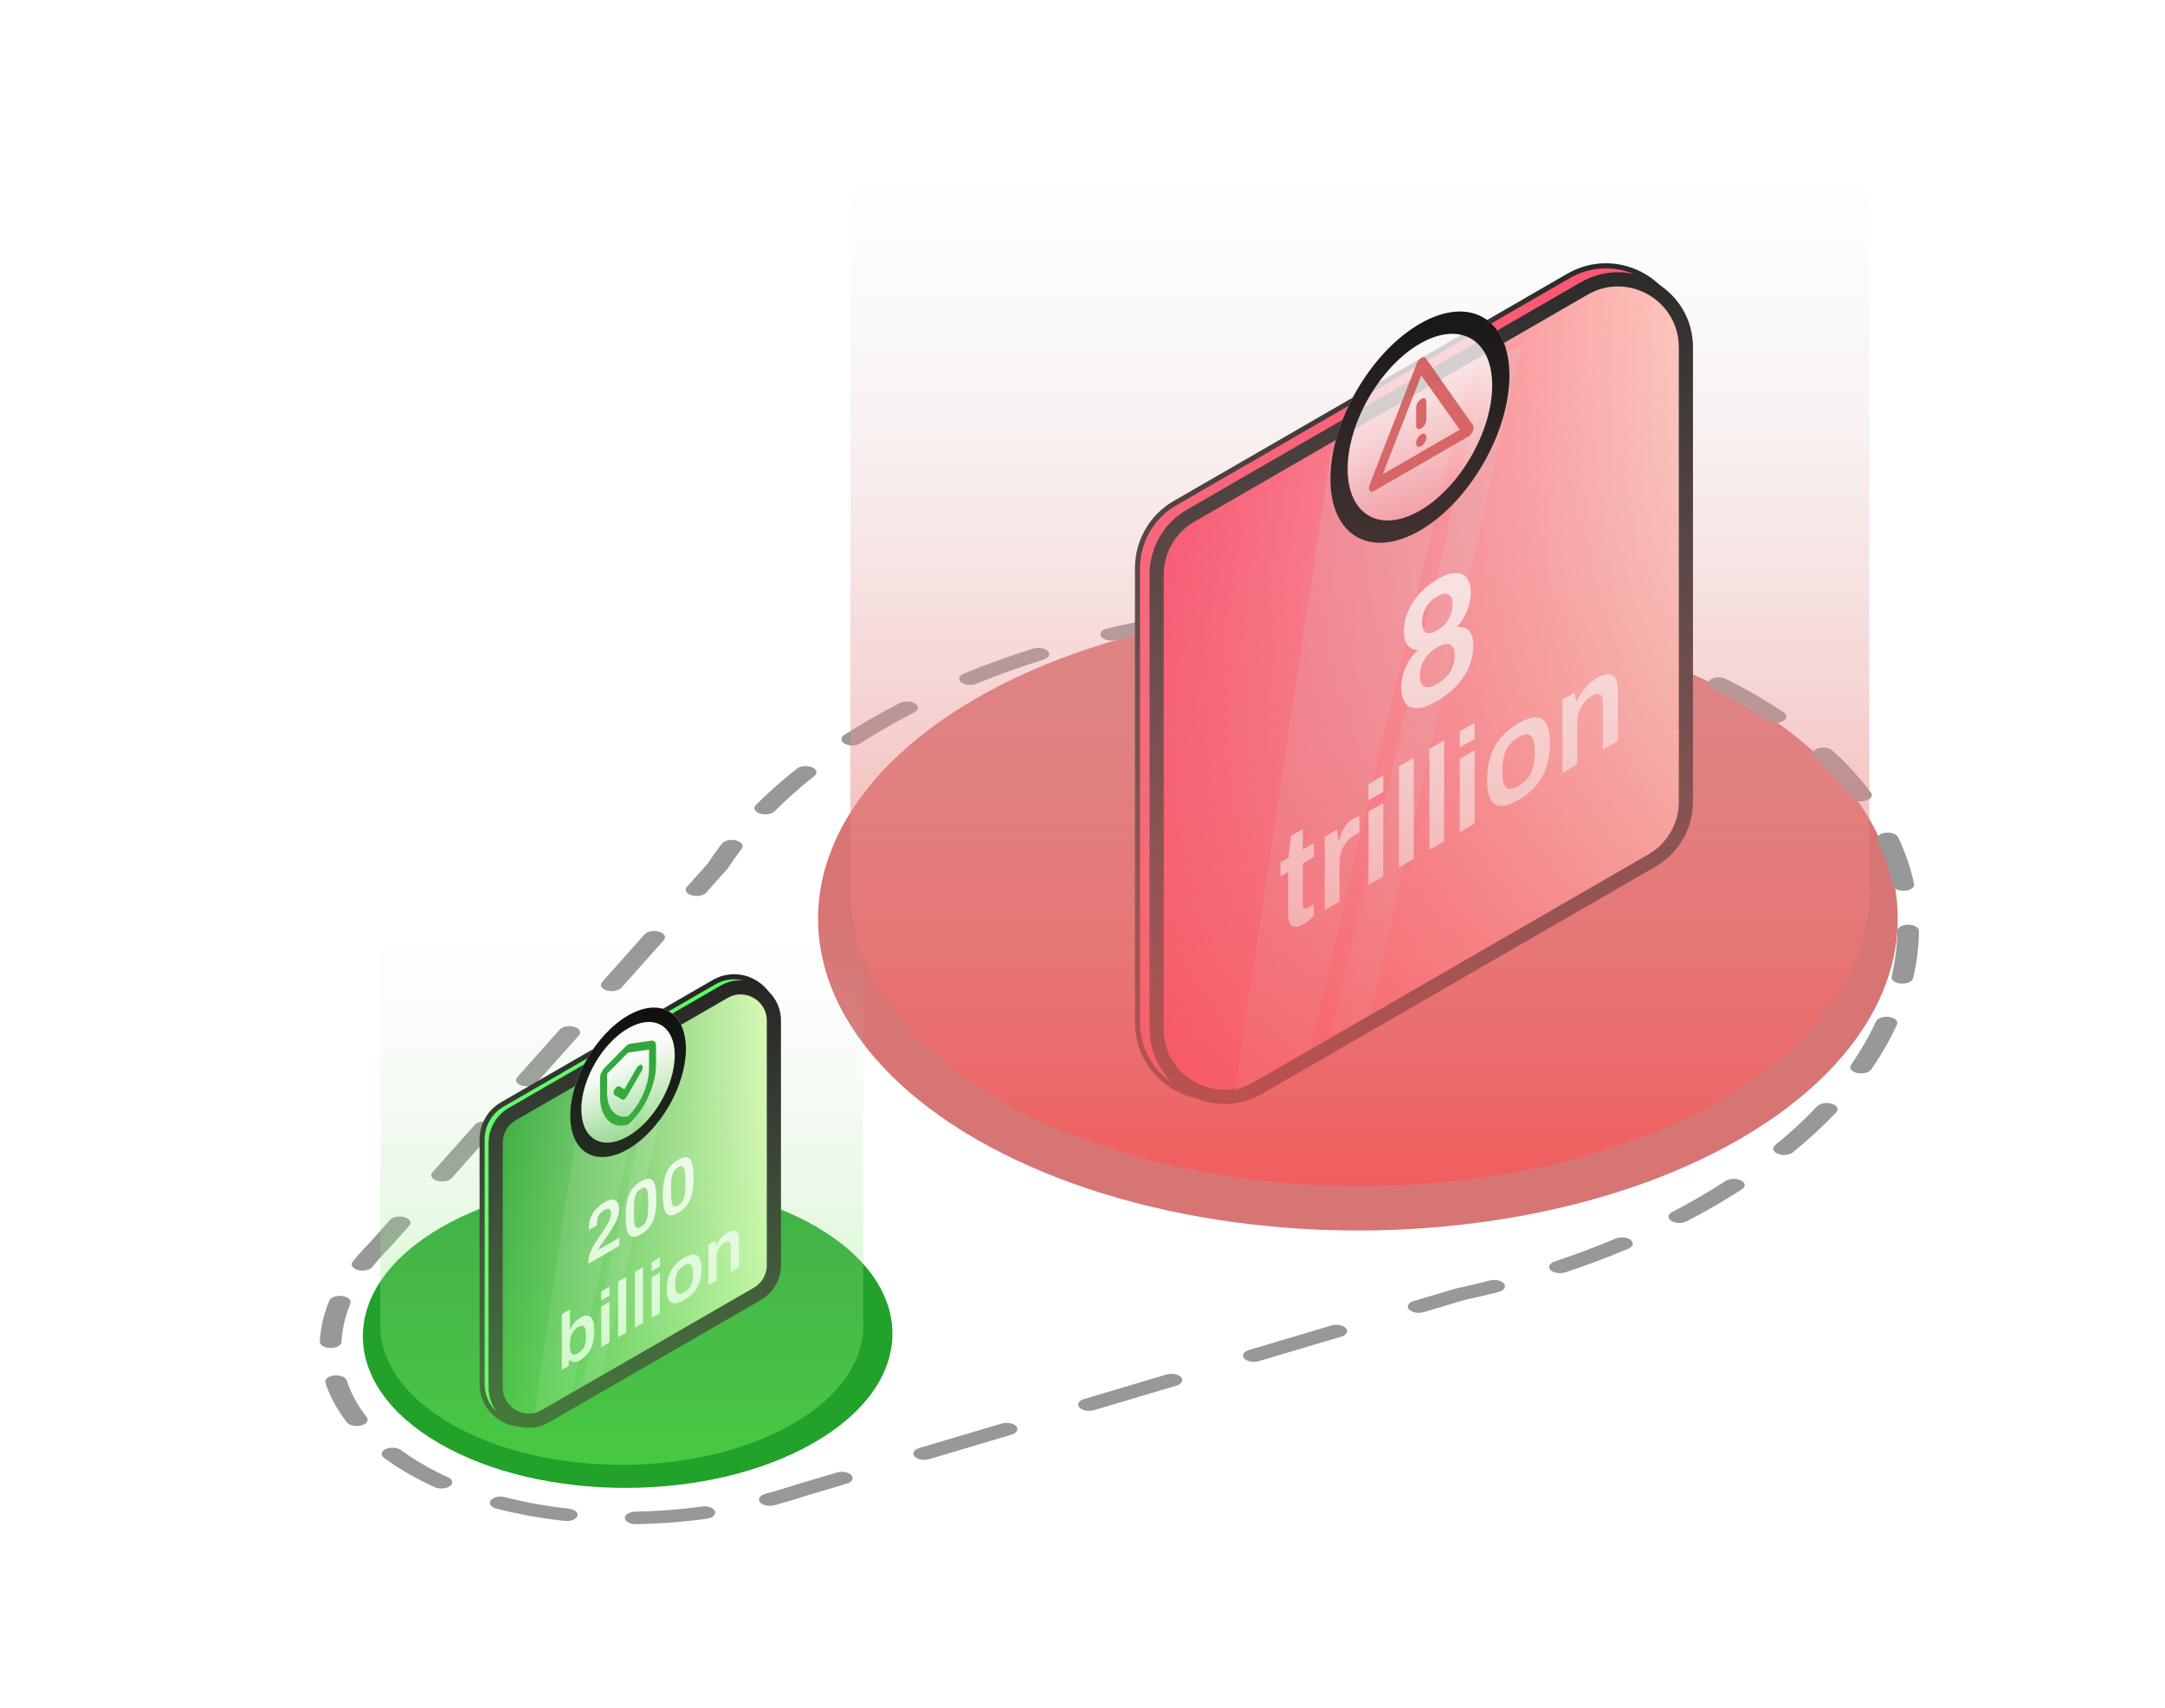 <svg width="611" height="482" viewBox="0 0 611 482" fill="none" xmlns="http://www.w3.org/2000/svg">
<ellipse cx="60.753" cy="61.281" rx="60.753" ry="61.281" transform="matrix(0.866 0.5 -0.866 0.5 177.59 315.688)" fill="#22A12B"/>
<circle cx="124.395" cy="124.395" r="124.395" transform="matrix(0.866 0.5 -0.866 0.5 383.223 134.861)" fill="#C63B3A" fill-opacity="0.7"/>
<path d="M202.576 244.345L205.298 245.154C205.352 245.094 205.399 245.032 205.44 244.969L202.576 244.345ZM106.81 351.745L109.458 352.633C109.484 352.607 109.508 352.581 109.532 352.554L106.81 351.745ZM225.937 420.538L224.536 418.966C224.49 418.98 224.445 418.994 224.401 419.009L225.937 420.538ZM412.003 365.232L410.922 363.579C410.813 363.603 410.706 363.63 410.602 363.661L412.003 365.232ZM487.013 191.549C485.732 190.912 483.798 190.996 482.695 191.736C481.592 192.476 481.737 193.592 483.018 194.228L487.013 191.549ZM465.098 186.6C466.531 187.118 468.421 186.868 469.319 186.041C470.218 185.214 469.785 184.123 468.352 183.605L465.098 186.6ZM447.839 177.36C446.289 176.97 444.484 177.38 443.809 178.275C443.133 179.17 443.842 180.211 445.393 180.601L447.839 177.36ZM424.364 176.334C425.996 176.591 427.679 176.035 428.124 175.093C428.568 174.151 427.606 173.18 425.974 172.923L424.364 176.334ZM403.256 170.322C401.578 170.199 400.045 170.884 399.832 171.853C399.618 172.821 400.805 173.706 402.483 173.829L403.256 170.322ZM380.193 173.066C381.884 173.059 383.245 172.262 383.233 171.286C383.221 170.31 381.84 169.524 380.149 169.531L380.193 173.066ZM357.077 170.49C355.401 170.622 354.228 171.513 354.457 172.48C354.686 173.447 356.23 174.124 357.905 173.992L357.077 170.49ZM335.987 176.534C337.621 176.283 338.594 175.315 338.159 174.371C337.724 173.428 336.047 172.866 334.413 173.118L335.987 176.534ZM312.479 177.326C310.909 177.689 310.147 178.718 310.776 179.624C311.405 180.531 313.187 180.971 314.757 180.608L312.479 177.326ZM294.517 186.117C296.001 185.649 296.548 184.575 295.738 183.718C294.928 182.862 293.067 182.546 291.583 183.014L294.517 186.117ZM271.99 190.072C270.609 190.635 270.282 191.739 271.259 192.536C272.235 193.333 274.146 193.522 275.527 192.958L271.99 190.072ZM258.012 201.015C259.273 200.364 259.381 199.247 258.254 198.519C257.127 197.791 255.192 197.729 253.931 198.379L258.012 201.015ZM238.238 207.398C237.105 208.122 237.205 209.24 238.46 209.894C239.716 210.548 241.652 210.491 242.785 209.766L238.238 207.398ZM229.829 218.973C230.825 218.184 230.525 217.079 229.159 216.504C227.792 215.929 225.877 216.102 224.881 216.891L229.829 218.973ZM213.321 227.144C212.475 227.989 212.977 229.071 214.441 229.559C215.906 230.047 217.778 229.757 218.624 228.912L213.321 227.144ZM209.327 239.482C210.01 238.589 209.31 237.546 207.762 237.151C206.215 236.757 204.408 237.162 203.725 238.055L209.327 239.482ZM193.868 250.249C193.094 251.117 193.685 252.183 195.189 252.629C196.692 253.076 198.539 252.735 199.313 251.867L193.868 250.249ZM187.342 265.292C188.116 264.424 187.524 263.358 186.021 262.911C184.517 262.464 182.671 262.806 181.897 263.674L187.342 265.292ZM169.926 277.099C169.152 277.967 169.744 279.033 171.247 279.479C172.751 279.926 174.597 279.585 175.371 278.717L169.926 277.099ZM163.4 292.142C164.174 291.274 163.583 290.208 162.079 289.761C160.576 289.314 158.73 289.656 157.956 290.524L163.4 292.142ZM145.985 303.949C145.211 304.817 145.802 305.883 147.306 306.33C148.809 306.776 150.656 306.435 151.43 305.567L145.985 303.949ZM139.459 318.992C140.233 318.124 139.641 317.058 138.138 316.611C136.634 316.164 134.788 316.506 134.014 317.374L139.459 318.992ZM122.043 330.799C121.269 331.667 121.861 332.733 123.364 333.18C124.868 333.626 126.714 333.285 127.488 332.417L122.043 330.799ZM115.517 345.842C116.291 344.974 115.7 343.908 114.196 343.461C112.693 343.014 110.847 343.356 110.073 344.224L115.517 345.842ZM99.522 356.025C98.817 356.912 99.49 357.962 101.027 358.369C102.564 358.776 104.382 358.387 105.087 357.5L99.522 356.025ZM98.891 367.838C99.284 366.888 98.269 365.935 96.625 365.708C94.98 365.481 93.328 366.067 92.935 367.016L98.891 367.838ZM90.26 378.558C90.21 379.534 91.54 380.348 93.23 380.377C94.921 380.406 96.331 379.638 96.381 378.662L90.26 378.558ZM97.855 389.526C97.538 388.567 95.935 387.937 94.273 388.12C92.612 388.303 91.522 389.229 91.839 390.188L97.855 389.526ZM97.892 401.341C98.584 402.232 100.395 402.63 101.939 402.231C103.482 401.832 104.173 400.786 103.481 399.895L97.892 401.341ZM113.175 409.186C112.133 408.417 110.209 408.281 108.877 408.883C107.545 409.485 107.311 410.596 108.353 411.365L113.175 409.186ZM122.69 419.641C124.022 420.243 125.947 420.108 126.989 419.339C128.031 418.57 127.796 417.459 126.465 416.857L122.69 419.641ZM142.553 422.452C141.01 422.053 139.198 422.452 138.507 423.343C137.815 424.234 138.506 425.279 140.049 425.679L142.553 422.452ZM159.363 429.173C161.024 429.356 162.627 428.727 162.944 427.768C163.261 426.809 162.171 425.883 160.51 425.7L159.363 429.173ZM179.323 426.551C177.632 426.58 176.302 427.395 176.352 428.37C176.402 429.346 177.813 430.114 179.503 430.085L179.323 426.551ZM199.49 428.543C201.135 428.316 202.15 427.363 201.757 426.413C201.364 425.464 199.713 424.878 198.068 425.105L199.49 428.543ZM215.971 421.53C214.434 421.937 213.76 422.987 214.465 423.874C215.17 424.761 216.988 425.15 218.525 424.743L215.971 421.53ZM238.968 418.653C240.471 418.206 241.063 417.14 240.289 416.272C239.515 415.404 237.668 415.063 236.165 415.51L238.968 418.653ZM259.423 408.596C257.92 409.043 257.328 410.109 258.102 410.977C258.876 411.845 260.723 412.187 262.226 411.74L259.423 408.596ZM285.484 404.826C286.988 404.38 287.579 403.314 286.805 402.446C286.031 401.578 284.185 401.236 282.681 401.683L285.484 404.826ZM305.94 394.77C304.436 395.217 303.845 396.283 304.619 397.151C305.393 398.019 307.239 398.36 308.743 397.913L305.94 394.77ZM332.001 391C333.504 390.553 334.096 389.487 333.322 388.619C332.548 387.751 330.701 387.41 329.198 387.857L332.001 391ZM352.456 380.944C350.953 381.391 350.361 382.457 351.135 383.325C351.909 384.193 353.756 384.534 355.259 384.087L352.456 380.944ZM378.517 377.174C380.021 376.727 380.612 375.661 379.838 374.793C379.064 373.925 377.218 373.584 375.714 374.031L378.517 377.174ZM398.973 367.117C397.469 367.564 396.878 368.63 397.652 369.498C398.426 370.366 400.272 370.708 401.776 370.261L398.973 367.117ZM422.898 364.568C424.445 364.174 425.145 363.131 424.462 362.237C423.779 361.344 421.972 360.94 420.425 361.334L422.898 364.568ZM438.731 355.967C437.266 356.455 436.765 357.536 437.611 358.382C438.457 359.227 440.329 359.516 441.794 359.028L438.731 355.967ZM459.551 352.354C460.917 351.779 461.217 350.673 460.221 349.885C459.225 349.096 457.309 348.923 455.943 349.498L459.551 352.354ZM471.889 342.019C470.633 342.673 470.534 343.79 471.667 344.515C472.8 345.24 474.736 345.297 475.991 344.643L471.889 342.019ZM491.61 335.584C492.737 334.856 492.629 333.738 491.368 333.088C490.107 332.437 488.172 332.5 487.045 333.227L491.61 335.584ZM501 323.116C500.023 323.913 500.351 325.016 501.732 325.58C503.112 326.143 505.023 325.954 505.999 325.157L501 323.116ZM518.224 313.845C519.034 312.989 518.487 311.915 517.003 311.447C515.518 310.979 513.658 311.295 512.848 312.152L518.224 313.845ZM522.39 300.467C521.761 301.373 522.524 302.402 524.093 302.765C525.663 303.128 527.445 302.688 528.074 301.782L522.39 300.467ZM535.362 289.119C535.797 288.175 534.825 287.207 533.191 286.956C531.556 286.705 529.879 287.267 529.444 288.21L535.362 289.119ZM533.845 275.557C533.617 276.524 534.79 277.415 536.465 277.547C538.141 277.679 539.684 277.002 539.913 276.035L533.845 275.557ZM541.571 262.715C541.583 261.739 540.222 260.942 538.531 260.935C536.84 260.928 535.46 261.714 535.448 262.69L541.571 262.715ZM534.124 249.822C534.338 250.79 535.871 251.475 537.548 251.352C539.226 251.228 540.413 250.343 540.199 249.375L534.124 249.822ZM535.692 236.26C535.248 235.318 533.565 234.762 531.933 235.019C530.301 235.276 529.339 236.247 529.784 237.189L535.692 236.26ZM522.391 225.05C523.067 225.945 524.871 226.354 526.421 225.964C527.972 225.574 528.681 224.532 528.005 223.637L522.391 225.05ZM517.187 211.795C516.289 210.968 514.399 210.718 512.966 211.237C511.534 211.756 511.101 212.847 511.999 213.674L517.187 211.795ZM498.784 203.329C499.887 204.069 501.82 204.153 503.102 203.516C504.383 202.879 504.528 201.763 503.425 201.023L498.784 203.329ZM495.525 196.109C492.767 194.517 489.928 192.997 487.013 191.549L483.018 194.228C485.818 195.619 488.545 197.079 491.195 198.609L495.525 196.109ZM468.352 183.605C461.759 181.218 454.903 179.137 447.839 177.36L445.393 180.601C452.181 182.309 458.768 184.308 465.098 186.6L468.352 183.605ZM425.974 172.923C418.534 171.753 410.942 170.887 403.256 170.322L402.483 173.829C409.892 174.374 417.204 175.208 424.364 176.334L425.974 172.923ZM380.149 169.531C372.479 169.563 364.771 169.883 357.077 170.49L357.905 173.992C365.342 173.406 372.788 173.097 380.193 173.066L380.149 169.531ZM334.413 173.118C327.024 174.253 319.697 175.656 312.479 177.326L314.757 180.608C321.746 178.99 328.838 177.632 335.987 176.534L334.413 173.118ZM291.583 183.014C284.893 185.122 278.348 187.475 271.99 190.072L275.527 192.958C281.691 190.44 288.035 188.159 294.517 186.117L291.583 183.014ZM253.931 198.379C251.078 199.852 248.278 201.38 245.535 202.963L249.866 205.463C252.528 203.926 255.245 202.443 258.012 201.015L253.931 198.379ZM245.535 202.963C243.022 204.414 240.59 205.893 238.238 207.398L242.785 209.766C245.066 208.306 247.426 206.871 249.866 205.463L245.535 202.963ZM224.881 216.891C220.674 220.222 216.82 223.646 213.321 227.144L218.624 228.912C222.015 225.522 225.75 222.203 229.829 218.973L224.881 216.891ZM203.725 238.055C202.292 239.93 200.954 241.82 199.711 243.721L205.44 244.969C206.644 243.128 207.939 241.298 209.327 239.482L203.725 238.055ZM199.853 243.536L193.868 250.249L199.313 251.867L205.298 245.154L199.853 243.536ZM181.897 263.674L169.926 277.099L175.371 278.717L187.342 265.292L181.897 263.674ZM157.956 290.524L145.985 303.949L151.43 305.567L163.4 292.142L157.956 290.524ZM134.014 317.374L122.043 330.799L127.488 332.417L139.459 318.992L134.014 317.374ZM110.073 344.224L104.087 350.936L109.532 352.554L115.517 345.842L110.073 344.224ZM104.161 350.858C102.46 352.55 100.914 354.275 99.522 356.025L105.087 357.5C106.398 355.852 107.855 354.228 109.458 352.633L104.161 350.858ZM92.935 367.016C91.352 370.84 90.458 374.71 90.26 378.558L96.381 378.662C96.566 375.06 97.404 371.43 98.891 367.838L92.935 367.016ZM91.839 390.188C93.107 394.027 95.122 397.77 97.892 401.341L103.481 399.895C100.911 396.583 99.036 393.103 97.855 389.526L91.839 390.188ZM108.353 411.365C110.42 412.89 112.665 414.356 115.088 415.754L119.418 413.254C117.171 411.957 115.091 410.598 113.175 409.186L108.353 411.365ZM115.088 415.754C117.51 417.153 120.049 418.448 122.69 419.641L126.465 416.857C124.018 415.752 121.665 414.551 119.418 413.254L115.088 415.754ZM140.049 425.679C146.232 427.278 152.714 428.441 159.363 429.173L160.51 425.7C154.314 425.018 148.289 423.936 142.553 422.452L140.049 425.679ZM179.503 430.085C186.166 429.972 192.868 429.456 199.49 428.543L198.068 425.105C191.846 425.962 185.561 426.445 179.323 426.551L179.503 430.085ZM218.525 424.743C221.555 423.94 224.543 423.048 227.473 422.067L224.401 419.009C221.639 419.934 218.825 420.774 215.971 421.53L218.525 424.743ZM227.339 422.109L238.968 418.653L236.165 415.51L224.536 418.966L227.339 422.109ZM262.226 411.74L285.484 404.826L282.681 401.683L259.423 408.596L262.226 411.74ZM308.743 397.913L332.001 391L329.198 387.857L305.94 394.77L308.743 397.913ZM355.259 384.087L378.517 377.174L375.714 374.031L352.456 380.944L355.259 384.087ZM401.776 370.261L413.405 366.804L410.602 363.661L398.973 367.117L401.776 370.261ZM413.084 366.886C416.378 366.169 419.65 365.396 422.898 364.568L420.425 361.334C417.28 362.136 414.111 362.884 410.922 363.579L413.084 366.886ZM441.794 359.028C447.852 357.008 453.782 354.783 459.551 352.354L455.943 349.498C450.349 351.852 444.601 354.009 438.731 355.967L441.794 359.028ZM475.991 344.643C478.597 343.286 481.158 341.881 483.671 340.431L479.34 337.931C476.901 339.339 474.416 340.702 471.889 342.019L475.991 344.643ZM483.671 340.431C486.413 338.847 489.06 337.23 491.61 335.584L487.045 333.227C484.571 334.825 482.002 336.394 479.34 337.931L483.671 340.431ZM505.999 325.157C510.497 321.487 514.573 317.708 518.224 313.845L512.848 312.152C509.311 315.894 505.361 319.557 501 323.116L505.999 325.157ZM528.074 301.782C530.966 297.615 533.397 293.385 535.362 289.119L529.444 288.21C527.543 292.337 525.19 296.432 522.39 300.467L528.074 301.782ZM539.913 276.035C540.963 271.593 541.517 267.143 541.571 262.715L535.448 262.69C535.395 266.964 534.861 271.263 533.845 275.557L539.913 276.035ZM540.199 249.375C539.221 244.938 537.72 240.555 535.692 236.26L529.784 237.189C531.735 241.323 533.181 245.544 534.124 249.822L540.199 249.375ZM528.005 223.637C524.927 219.559 521.322 215.601 517.187 211.795L511.999 213.674C515.97 217.329 519.433 221.131 522.391 225.05L528.005 223.637ZM503.425 201.023C500.916 199.34 498.283 197.701 495.525 196.109L491.195 198.609C493.845 200.139 496.374 201.713 498.784 203.329L503.425 201.023Z" fill="#989898"/>
<path d="M136.054 390.504V321.514C136.054 317.442 138.225 313.687 141.743 311.659L201.495 277.164C209.085 272.774 218.576 278.257 218.576 287.019V356.009C218.576 360.081 216.405 363.837 212.888 365.865L153.136 400.36C145.546 404.749 136.054 399.267 136.054 390.504Z" fill="#53FF5E" stroke="#1D1D1B" stroke-width="1.43" stroke-miterlimit="10"/>
<path d="M144.571 314.37L144.572 314.369L204.324 279.874L204.325 279.873C210.581 276.256 218.405 280.774 218.405 287.998V356.988C218.405 360.346 216.615 363.44 213.718 365.111L213.717 365.111L153.965 399.606L153.963 399.607C147.708 403.225 139.883 398.706 139.883 391.483V322.493C139.883 319.135 141.673 316.04 144.571 314.37Z" fill="url(#paint0_linear_1554_8969)" stroke="#1D1D1B" stroke-width="4" stroke-miterlimit="10" stroke-linecap="round" stroke-linejoin="round"/>
<path d="M161.455 392.55L150.809 398.778L164.218 309.385L183.552 298.336L161.455 392.55Z" fill="white" fill-opacity="0.11"/>
<path d="M169.792 388.03L164.268 390.742L186.064 296.629L190.985 294.218L169.792 388.03Z" fill="white" fill-opacity="0.11"/>
<path d="M193.579 295.976C193.579 306.39 186.267 319.054 177.248 324.261C168.229 329.468 160.918 325.247 160.918 314.833C160.918 304.418 168.229 291.755 177.248 286.548C186.267 281.341 193.579 285.562 193.579 295.976Z" fill="url(#paint1_linear_1554_8969)"/>
<path fill-rule="evenodd" clip-rule="evenodd" d="M177.248 320.626C184.529 316.422 190.431 306.2 190.431 297.794C190.431 289.387 184.529 285.979 177.248 290.183C169.968 294.386 164.066 304.608 164.066 313.015C164.066 321.422 169.968 324.829 177.248 320.626ZM177.248 324.261C186.267 319.054 193.579 306.39 193.579 295.976C193.579 285.562 186.267 281.341 177.248 286.548C168.229 291.755 160.918 304.418 160.918 314.833C160.918 325.247 168.229 329.468 177.248 324.261Z" fill="black"/>
<mask id="mask0_1554_8969" style="mask-type:alpha" maskUnits="userSpaceOnUse" x="165" y="285" width="25" height="42">
<rect width="27.351" height="27.351" transform="matrix(0.866 -0.5 -3.18609e-05 1 165.406 299.148)" fill="#21A02B"/>
</mask>
<g mask="url(#mask0_1554_8969)">
<path d="M176.212 307.381L174.831 306.583C174.633 306.469 174.403 306.488 174.14 306.64C173.877 306.792 173.646 307.039 173.449 307.381C173.251 307.723 173.153 308.051 173.153 308.364C173.153 308.677 173.251 308.891 173.449 309.005L175.521 310.23C175.719 310.344 175.949 310.325 176.212 310.173C176.475 310.021 176.706 309.774 176.903 309.432L181.097 302.167C181.295 301.825 181.394 301.498 181.394 301.184C181.394 300.871 181.295 300.657 181.098 300.543C180.9 300.429 180.666 300.451 180.394 300.607C180.123 300.764 179.889 301.013 179.691 301.355L176.212 307.381ZM177.248 317.267C177.133 317.334 177.026 317.386 176.927 317.424C176.829 317.462 176.73 317.49 176.631 317.509C174.411 317.937 172.643 317.377 171.327 315.829C170.011 314.281 169.353 312.177 169.353 309.518L169.353 304.133C169.353 303.659 169.473 303.162 169.711 302.645C169.95 302.127 170.258 301.674 170.636 301.284L176.558 295.301C176.788 295.073 177.019 294.893 177.249 294.76C177.479 294.627 177.709 294.541 177.94 294.503L183.861 293.649C184.239 293.601 184.548 293.698 184.786 293.941C185.025 294.183 185.144 294.541 185.144 295.016L185.144 300.401C185.144 303.06 184.486 305.923 183.17 308.991C181.854 312.058 180.085 314.66 177.865 316.797C177.766 316.892 177.668 316.977 177.569 317.053C177.47 317.129 177.363 317.201 177.248 317.267ZM177.248 314.988C178.959 313.373 180.373 311.303 181.492 308.777C182.611 306.251 183.17 303.839 183.17 301.54L183.17 296.156L177.249 297.011L171.327 302.994L171.327 308.378C171.327 310.677 171.886 312.443 173.005 313.678C174.123 314.912 175.538 315.349 177.248 314.988Z" fill="#21A02B"/>
</g>
<g filter="url(#filter0_d_1554_8969)">
<path d="M166.062 352.605L166.062 351.909C166.062 351.065 166.233 350.222 166.574 349.378C166.915 348.534 167.347 347.701 167.87 346.879C168.394 346.056 168.93 345.248 169.478 344.453C169.989 343.722 170.47 343.008 170.921 342.312C171.371 341.602 171.737 340.913 172.017 340.245C172.297 339.563 172.437 338.906 172.437 338.273C172.437 337.978 172.376 337.718 172.254 337.493C172.132 337.268 171.932 337.138 171.652 337.103C171.384 337.061 171.018 337.173 170.556 337.44C170.093 337.707 169.709 338.02 169.405 338.379C169.1 338.723 168.869 339.103 168.711 339.518C168.565 339.926 168.492 340.368 168.492 340.847L168.492 341.711L166.263 342.998C166.251 342.935 166.239 342.836 166.227 342.703C166.215 342.569 166.208 342.397 166.208 342.186C166.209 341.145 166.409 340.193 166.811 339.328C167.225 338.442 167.767 337.658 168.437 336.976C169.119 336.273 169.856 335.693 170.647 335.236C171.475 334.758 172.151 334.509 172.674 334.487C173.21 334.459 173.624 334.579 173.916 334.846C174.221 335.106 174.428 335.451 174.537 335.879C174.659 336.301 174.72 336.716 174.72 337.124C174.72 338.024 174.543 338.927 174.19 339.834C173.849 340.72 173.38 341.637 172.784 342.586C172.199 343.514 171.536 344.495 170.793 345.529C170.513 345.915 170.239 346.299 169.971 346.678C169.703 347.058 169.466 347.42 169.259 347.764C169.064 348.102 168.911 348.415 168.802 348.703L174.793 345.244L174.793 347.564L166.062 352.605Z" fill="white"/>
<path d="M180.915 344.282C180.233 344.676 179.624 344.915 179.088 344.999C178.552 345.07 178.096 344.933 177.718 344.588C177.341 344.244 177.055 343.65 176.86 342.806C176.665 341.948 176.568 340.781 176.568 339.305C176.568 337.828 176.665 336.556 176.86 335.487C177.055 334.405 177.341 333.473 177.719 332.693C178.096 331.912 178.553 331.255 179.089 330.721C179.624 330.172 180.233 329.701 180.915 329.308C181.597 328.914 182.2 328.685 182.723 328.622C183.259 328.538 183.716 328.668 184.093 329.012C184.471 329.357 184.757 329.958 184.952 330.815C185.146 331.659 185.244 332.819 185.244 334.295C185.244 335.772 185.146 337.051 184.951 338.134C184.756 339.203 184.47 340.127 184.093 340.908C183.715 341.688 183.259 342.352 182.723 342.901C182.199 343.428 181.597 343.888 180.915 344.282ZM180.915 342.173C181.487 341.843 181.913 341.421 182.193 340.908C182.486 340.373 182.68 339.726 182.778 338.967C182.887 338.187 182.942 337.269 182.942 336.215L182.942 335.118C182.942 334.035 182.888 333.167 182.778 332.513C182.681 331.838 182.486 331.41 182.194 331.227C181.914 331.023 181.487 331.086 180.915 331.417C180.355 331.74 179.923 332.172 179.618 332.714C179.326 333.234 179.125 333.884 179.015 334.665C178.918 335.424 178.869 336.338 178.869 337.407L178.869 338.503C178.869 339.572 178.918 340.444 179.015 341.119C179.125 341.772 179.326 342.198 179.618 342.395C179.922 342.57 180.355 342.496 180.915 342.173Z" fill="white"/>
<path d="M191.421 338.216C190.739 338.61 190.13 338.849 189.594 338.933C189.058 339.004 188.602 338.867 188.224 338.522C187.847 338.178 187.561 337.583 187.366 336.74C187.171 335.882 187.074 334.715 187.074 333.239C187.074 331.762 187.171 330.49 187.366 329.421C187.561 328.339 187.847 327.407 188.225 326.627C188.602 325.846 189.059 325.189 189.595 324.655C190.13 324.106 190.739 323.635 191.421 323.241C192.103 322.848 192.706 322.619 193.229 322.556C193.765 322.472 194.222 322.602 194.599 322.946C194.977 323.291 195.263 323.892 195.457 324.749C195.652 325.593 195.75 326.753 195.75 328.229C195.75 329.706 195.652 330.985 195.457 332.068C195.262 333.137 194.976 334.061 194.599 334.841C194.221 335.622 193.765 336.286 193.229 336.835C192.705 337.362 192.102 337.822 191.421 338.216ZM191.421 336.107C191.993 335.777 192.419 335.355 192.699 334.842C192.991 334.307 193.186 333.66 193.284 332.901C193.393 332.121 193.448 331.203 193.448 330.149L193.448 329.052C193.448 327.969 193.394 327.101 193.284 326.447C193.187 325.772 192.992 325.344 192.7 325.161C192.419 324.957 191.993 325.02 191.421 325.351C190.861 325.674 190.429 326.106 190.124 326.648C189.832 327.168 189.631 327.818 189.521 328.599C189.424 329.358 189.375 330.272 189.375 331.341L189.375 332.437C189.375 333.506 189.424 334.378 189.521 335.053C189.631 335.706 189.832 336.132 190.124 336.329C190.428 336.504 190.861 336.43 191.421 336.107Z" fill="white"/>
</g>
<g filter="url(#filter1_d_1554_8969)">
<path d="M163.801 379.768C163.16 380.138 162.576 380.33 162.049 380.345C161.522 380.345 161.095 380.142 160.768 379.736L160.636 379.812L160.448 381.443L158.546 382.541L158.546 366.816L160.844 365.49L160.844 371.101L160.957 371.036C161.258 370.34 161.66 369.716 162.162 369.165C162.665 368.6 163.255 368.121 163.933 367.73C164.674 367.302 165.327 367.135 165.892 367.229C166.469 367.316 166.921 367.708 167.248 368.404C167.574 369.085 167.738 370.115 167.738 371.492C167.737 373.58 167.386 375.306 166.683 376.669C165.979 378.032 165.019 379.065 163.801 379.768ZM163.085 377.898C163.65 377.571 164.096 377.191 164.422 376.756C164.761 376.299 165 375.77 165.138 375.168C165.289 374.559 165.364 373.856 165.364 373.058L165.364 372.754C165.364 371.536 165.195 370.735 164.856 370.35C164.517 369.966 163.927 370.017 163.085 370.503C162.696 370.728 162.357 371.003 162.068 371.329C161.792 371.648 161.56 372.014 161.371 372.428C161.195 372.834 161.064 373.287 160.976 373.787C160.888 374.287 160.844 374.82 160.844 375.386L160.844 375.668C160.844 376.799 161.019 377.568 161.371 377.974C161.735 378.373 162.307 378.347 163.085 377.898Z" fill="white"/>
<path d="M169.693 362.903L169.693 360.38L171.991 359.053L171.991 361.576L169.693 362.903ZM169.692 376.105L169.693 364.665L171.991 363.338L171.99 374.779L169.692 376.105Z" fill="white"/>
<path d="M174.438 373.365L174.439 357.64L176.737 356.313L176.736 372.038L174.438 373.365Z" fill="white"/>
<path d="M179.184 370.625L179.184 354.9L181.482 353.573L181.482 369.298L179.184 370.625Z" fill="white"/>
<path d="M183.93 354.683L183.93 352.16L186.228 350.833L186.228 353.356L183.93 354.683ZM183.929 367.885L183.93 356.445L186.228 355.118L186.227 366.558L183.929 367.885Z" fill="white"/>
<path d="M193.083 362.861C192.003 363.485 191.099 363.796 190.37 363.796C189.642 363.782 189.096 363.438 188.732 362.763C188.368 362.089 188.185 361.07 188.186 359.707C188.186 358.33 188.368 357.101 188.732 356.021C189.096 354.926 189.642 353.958 190.371 353.117C191.099 352.262 192.003 351.522 193.083 350.899C194.175 350.268 195.08 349.963 195.795 349.985C196.524 349.985 197.07 350.322 197.434 350.996C197.798 351.656 197.98 352.675 197.98 354.052C197.98 355.415 197.798 356.644 197.434 357.739C197.069 358.834 196.523 359.809 195.795 360.664C195.079 361.498 194.175 362.23 193.083 362.861ZM193.083 360.686C193.987 360.164 194.633 359.493 195.023 358.674C195.412 357.84 195.607 356.807 195.607 355.575L195.607 355.27C195.607 354.052 195.412 353.251 195.023 352.867C194.634 352.483 193.987 352.552 193.083 353.074C192.179 353.596 191.532 354.274 191.143 355.107C190.754 355.941 190.559 356.967 190.559 358.185L190.559 358.489C190.559 359.722 190.753 360.53 191.143 360.914C191.532 361.284 192.179 361.208 193.083 360.686Z" fill="white"/>
<path d="M199.932 358.645L199.933 347.205L201.854 346.095L202.042 347.509L202.174 347.433C202.513 346.715 202.94 346.041 203.455 345.41C203.982 344.772 204.61 344.243 205.338 343.822C205.966 343.46 206.519 343.271 206.996 343.257C207.486 343.235 207.869 343.434 208.145 343.855C208.421 344.275 208.559 344.971 208.559 345.943L208.559 353.664L206.242 355.002L206.242 347.759C206.242 347.223 206.167 346.846 206.016 346.628C205.878 346.389 205.671 346.284 205.395 346.313C205.131 346.335 204.811 346.454 204.434 346.672C204.02 346.911 203.643 347.244 203.304 347.672C202.978 348.093 202.714 348.564 202.513 349.086C202.325 349.601 202.23 350.126 202.23 350.663L202.23 357.318L199.932 358.645Z" fill="white"/>
</g>
<path d="M321.022 288.516V160.298C321.022 152.73 325.057 145.751 331.594 141.981L442.644 77.872C456.749 69.715 474.389 79.904 474.389 96.189V224.407C474.389 231.975 470.354 238.954 463.817 242.724L352.767 306.833C338.662 314.99 321.022 304.801 321.022 288.516Z" fill="#FF4C69" stroke="#1D1D1B" stroke-width="1.43" stroke-miterlimit="10"/>
<path d="M335.992 145.532L335.993 145.532L447.043 81.423L447.044 81.422C459.815 74.036 475.788 83.261 475.788 98.007V226.226C475.788 233.08 472.135 239.398 466.217 242.81L466.216 242.81L355.167 306.919L355.165 306.92C342.394 314.306 326.421 305.081 326.421 290.335V162.117C326.421 155.262 330.075 148.944 335.992 145.532Z" fill="url(#paint2_linear_1554_8969)" stroke="#1D1D1B" stroke-width="4" stroke-miterlimit="10" stroke-linecap="round" stroke-linejoin="round"/>
<path d="M369.881 295.651L348.443 308.19L375.443 128.189L414.375 105.942L369.881 295.651Z" fill="#D9D9D9" fill-opacity="0.2"/>
<path d="M386.669 286.549L375.545 292.01L419.433 102.504L429.343 97.65L386.669 286.549Z" fill="#D9D9D9" fill-opacity="0.2"/>
<path d="M425.993 105.942C425.993 122.056 414.68 141.651 400.725 149.708C386.77 157.765 375.457 151.233 375.457 135.119C375.457 119.005 386.77 99.41 400.725 91.353C414.68 83.296 425.993 89.828 425.993 105.942Z" fill="url(#paint3_linear_1554_8969)" fill-opacity="0.8"/>
<path fill-rule="evenodd" clip-rule="evenodd" d="M400.725 144.083C411.99 137.579 421.122 121.762 421.122 108.754C421.122 95.747 411.99 90.474 400.725 96.978C389.46 103.482 380.328 119.299 380.328 132.307C380.328 145.315 389.46 150.587 400.725 144.083ZM400.725 149.708C414.68 141.651 425.993 122.056 425.993 105.942C425.993 89.828 414.68 83.296 400.725 91.353C386.77 99.41 375.457 119.005 375.457 135.119C375.457 151.233 386.77 157.765 400.725 149.708Z" fill="black"/>
<mask id="mask1_1554_8969" style="mask-type:alpha" maskUnits="userSpaceOnUse" x="383" y="86" width="36" height="60">
<rect width="39.865" height="39.865" transform="matrix(0.866 -0.5 -3.18609e-05 1 383.844 105.942)" fill="#D9D9D9"/>
</mask>
<g mask="url(#mask1_1554_8969)">
<path d="M387.762 138.56C387.498 138.713 387.259 138.775 387.043 138.747C386.827 138.72 386.659 138.616 386.539 138.436C386.419 138.256 386.354 138.024 386.342 137.74C386.33 137.456 386.396 137.135 386.539 136.775L399.846 102.516C399.99 102.156 400.176 101.841 400.403 101.571C400.631 101.301 400.865 101.097 401.105 100.958C401.344 100.82 401.578 100.754 401.806 100.761C402.034 100.768 402.219 100.868 402.363 101.062L415.668 119.956C415.812 120.15 415.878 120.395 415.866 120.693C415.854 120.991 415.788 121.299 415.668 121.617C415.548 121.935 415.38 122.233 415.165 122.51C414.949 122.787 414.709 123.001 414.445 123.153L387.762 138.56ZM390.243 133.806L411.964 121.264L401.105 105.941L390.243 133.806ZM401.104 125.874C401.511 125.638 401.853 125.282 402.129 124.804C402.405 124.327 402.542 123.853 402.542 123.382C402.542 122.912 402.405 122.597 402.129 122.438C401.853 122.278 401.512 122.316 401.104 122.552C400.696 122.787 400.355 123.143 400.079 123.621C399.803 124.099 399.665 124.573 399.665 125.043C399.665 125.514 399.803 125.829 400.079 125.988C400.355 126.147 400.696 126.109 401.104 125.874ZM401.104 120.891C401.512 120.655 401.853 120.299 402.129 119.821C402.405 119.344 402.543 118.87 402.543 118.399L402.543 113.416C402.543 112.945 402.405 112.631 402.129 112.471C401.854 112.312 401.512 112.35 401.104 112.586C400.697 112.821 400.355 113.177 400.079 113.655C399.804 114.132 399.666 114.607 399.666 115.077L399.666 120.06C399.666 120.531 399.803 120.846 400.079 121.005C400.355 121.164 400.696 121.126 401.104 120.891Z" fill="#CA3333" fill-opacity="0.8"/>
</g>
<g filter="url(#filter2_d_1554_8969)">
<path d="M405.641 193.745C403.244 195.128 401.293 195.82 399.788 195.82C398.283 195.821 397.183 195.298 396.486 194.252C395.789 193.174 395.441 191.75 395.441 189.98C395.441 188.177 395.803 186.391 396.528 184.621C397.28 182.803 398.465 181.057 400.081 179.384C398.772 179.335 397.796 178.853 397.155 177.936C396.514 176.986 396.194 175.723 396.194 174.146C396.194 172.441 396.542 170.695 397.239 168.909C397.936 167.122 398.981 165.409 400.375 163.767C401.796 162.11 403.552 160.678 405.642 159.471C407.732 158.264 409.474 157.677 410.867 157.709C412.261 157.741 413.306 158.248 414.003 159.229C414.727 160.195 415.09 161.53 415.09 163.236C415.089 164.813 414.755 166.454 414.086 168.16C413.445 169.817 412.47 171.426 411.16 172.987C412.804 172.778 413.988 173.156 414.713 174.121C415.437 175.055 415.8 176.422 415.8 178.225C415.8 179.995 415.451 181.821 414.754 183.704C414.058 185.554 412.957 187.348 411.452 189.086C409.975 190.808 408.038 192.361 405.641 193.745ZM405.641 188.966C407.23 188.048 408.442 186.898 409.278 185.514C410.114 184.098 410.532 182.585 410.532 180.976C410.532 179.335 410.114 178.305 409.278 177.887C408.442 177.469 407.23 177.718 405.641 178.635C404.053 179.552 402.826 180.711 401.963 182.111C401.126 183.495 400.708 185.007 400.708 186.649C400.708 188.258 401.126 189.288 401.962 189.738C402.826 190.14 404.052 189.883 405.641 188.966ZM405.642 173.856C406.979 173.084 408.024 172.078 408.777 170.839C409.557 169.552 409.947 168.136 409.948 166.591C409.948 165.079 409.557 164.129 408.777 163.743C408.025 163.309 406.98 163.478 405.642 164.25C404.276 165.038 403.217 166.084 402.465 167.388C401.712 168.659 401.336 170.051 401.336 171.563C401.336 173.108 401.712 174.082 402.464 174.484C403.217 174.854 404.276 174.645 405.642 173.856Z" fill="white"/>
</g>
<g filter="url(#filter3_d_1554_8969)">
<path d="M367.882 256.766C366.768 257.409 365.893 257.665 365.256 257.534C364.62 257.377 364.165 256.983 363.893 256.353C363.643 255.684 363.518 254.929 363.518 254.089L363.518 242.042L361.37 243.282L361.37 239.345L363.62 238.046L364.371 231.825L367.678 229.915L367.678 235.703L370.78 233.912L370.78 237.849L367.678 239.64L367.677 251.215C367.677 251.766 367.802 252.127 368.052 252.298C368.302 252.442 368.677 252.37 369.177 252.081L370.78 251.156L370.78 254.463C370.439 254.817 369.984 255.224 369.416 255.684C368.87 256.13 368.359 256.491 367.882 256.766Z" fill="white"/>
<path d="M373.864 252.84L373.865 232.131L377.342 230.123L377.683 233.194L377.922 233.056C378.149 232.268 378.422 231.507 378.74 230.772C379.081 229.998 379.513 229.289 380.036 228.646C380.559 227.977 381.195 227.426 381.945 226.993C382.309 226.783 382.638 226.632 382.934 226.54C383.252 226.435 383.491 226.376 383.65 226.363L383.65 230.89L382.388 231.619C381.434 232.17 380.627 232.846 379.967 233.646C379.331 234.408 378.842 235.307 378.501 236.343C378.183 237.341 378.024 238.482 378.024 239.769L378.024 250.438L373.864 252.84Z" fill="white"/>
<path d="M386.218 221.809L386.218 217.242L390.377 214.84L390.377 219.408L386.218 221.809ZM386.217 245.707L386.217 224.998L390.377 222.597L390.376 243.306L386.217 245.707Z" fill="white"/>
<path d="M394.807 240.747L394.808 212.282L398.968 209.88L398.967 238.346L394.807 240.747Z" fill="white"/>
<path d="M403.398 235.787L403.399 207.322L407.558 204.92L407.557 233.385L403.398 235.787Z" fill="white"/>
<path d="M411.989 206.929L411.989 202.362L416.149 199.96L416.149 204.527L411.989 206.929ZM411.988 230.827L411.989 210.118L416.149 207.716L416.148 228.425L411.988 230.827Z" fill="white"/>
<path d="M428.557 221.733C426.602 222.862 424.966 223.426 423.647 223.426C422.329 223.4 421.34 222.776 420.681 221.556C420.022 220.335 419.692 218.492 419.693 216.024C419.693 213.531 420.022 211.306 420.681 209.351C421.341 207.369 422.33 205.617 423.648 204.095C424.966 202.546 426.603 201.208 428.558 200.079C430.535 198.937 432.172 198.386 433.467 198.425C434.786 198.425 435.774 199.035 436.434 200.256C437.093 201.45 437.422 203.294 437.422 205.787C437.422 208.255 437.092 210.479 436.433 212.461C435.774 214.442 434.785 216.208 433.467 217.756C432.171 219.266 430.535 220.591 428.557 221.733ZM428.557 217.796C430.194 216.851 431.364 215.637 432.069 214.154C432.774 212.645 433.126 210.775 433.126 208.543L433.126 207.992C433.126 205.788 432.774 204.337 432.069 203.642C431.365 202.946 430.194 203.071 428.558 204.016C426.921 204.961 425.75 206.188 425.046 207.697C424.341 209.207 423.989 211.064 423.989 213.268L423.989 213.819C423.988 216.05 424.341 217.514 425.045 218.209C425.75 218.879 426.921 218.741 428.557 217.796Z" fill="white"/>
<path d="M440.956 214.101L440.957 193.392L444.434 191.384L444.775 193.943L445.014 193.806C445.628 192.506 446.401 191.286 447.333 190.144C448.287 188.989 449.424 188.031 450.742 187.27C451.879 186.614 452.879 186.272 453.743 186.246C454.629 186.207 455.322 186.568 455.822 187.329C456.322 188.09 456.572 189.35 456.572 191.108L456.572 205.085L452.378 207.506L452.378 194.396C452.379 193.425 452.242 192.742 451.969 192.349C451.719 191.916 451.344 191.725 450.844 191.778C450.367 191.817 449.787 192.034 449.105 192.427C448.355 192.861 447.673 193.464 447.06 194.239C446.469 195 445.991 195.853 445.628 196.798C445.287 197.729 445.116 198.681 445.116 199.652L445.116 211.7L440.956 214.101Z" fill="white"/>
</g>
<path d="M268.953 22.721C332.405 59.355 435.28 59.355 498.732 22.721C510.538 15.905 520.148 8.3 527.56 0.201V247.549C529.466 270.143 515.475 293.101 485.587 310.357C429.395 342.8 338.29 342.8 282.097 310.357C253.34 293.754 239.3 271.872 239.976 250.115L239.976 0.039C247.409 8.199 257.068 15.859 268.953 22.721Z" fill="url(#paint4_linear_1554_8969)"/>
<path fill-rule="evenodd" clip-rule="evenodd" d="M243.602 260.264H107.309V373.24C106.981 383.556 113.635 393.933 127.27 401.805C153.901 417.18 197.078 417.18 223.709 401.805C237.871 393.629 244.502 382.75 243.602 372.044V260.264Z" fill="url(#paint5_linear_1554_8969)" fill-opacity="0.6"/>
<defs>
<filter id="filter0_d_1554_8969" x="162.062" y="322.531" width="37.688" height="38.074" filterUnits="userSpaceOnUse" color-interpolation-filters="sRGB">
<feFlood flood-opacity="0" result="BackgroundImageFix"/>
<feColorMatrix in="SourceAlpha" type="matrix" values="0 0 0 0 0 0 0 0 0 0 0 0 0 0 0 0 0 0 127 0" result="hardAlpha"/>
<feOffset dy="4"/>
<feGaussianBlur stdDeviation="2"/>
<feComposite in2="hardAlpha" operator="out"/>
<feColorMatrix type="matrix" values="0 0 0 0 0 0 0 0 0 0 0 0 0 0 0 0 0 0 0.25 0"/>
<feBlend mode="normal" in2="BackgroundImageFix" result="effect1_dropShadow_1554_8969"/>
<feBlend mode="normal" in="SourceGraphic" in2="effect1_dropShadow_1554_8969" result="shape"/>
</filter>
<filter id="filter1_d_1554_8969" x="154.546" y="343.255" width="58.013" height="47.286" filterUnits="userSpaceOnUse" color-interpolation-filters="sRGB">
<feFlood flood-opacity="0" result="BackgroundImageFix"/>
<feColorMatrix in="SourceAlpha" type="matrix" values="0 0 0 0 0 0 0 0 0 0 0 0 0 0 0 0 0 0 127 0" result="hardAlpha"/>
<feOffset dy="4"/>
<feGaussianBlur stdDeviation="2"/>
<feComposite in2="hardAlpha" operator="out"/>
<feColorMatrix type="matrix" values="0 0 0 0 0 0 0 0 0 0 0 0 0 0 0 0 0 0 0.25 0"/>
<feBlend mode="normal" in2="BackgroundImageFix" result="effect1_dropShadow_1554_8969"/>
<feBlend mode="normal" in="SourceGraphic" in2="effect1_dropShadow_1554_8969" result="shape"/>
</filter>
<filter id="filter2_d_1554_8969" x="391.441" y="157.708" width="28.359" height="46.113" filterUnits="userSpaceOnUse" color-interpolation-filters="sRGB">
<feFlood flood-opacity="0" result="BackgroundImageFix"/>
<feColorMatrix in="SourceAlpha" type="matrix" values="0 0 0 0 0 0 0 0 0 0 0 0 0 0 0 0 0 0 127 0" result="hardAlpha"/>
<feOffset dy="4"/>
<feGaussianBlur stdDeviation="2"/>
<feComposite in2="hardAlpha" operator="out"/>
<feColorMatrix type="matrix" values="0 0 0 0 0 0 0 0 0 0 0 0 0 0 0 0 0 0 0.25 0"/>
<feBlend mode="normal" in2="BackgroundImageFix" result="effect1_dropShadow_1554_8969"/>
<feBlend mode="normal" in="SourceGraphic" in2="effect1_dropShadow_1554_8969" result="shape"/>
</filter>
<filter id="filter3_d_1554_8969" x="357.37" y="186.243" width="103.202" height="79.324" filterUnits="userSpaceOnUse" color-interpolation-filters="sRGB">
<feFlood flood-opacity="0" result="BackgroundImageFix"/>
<feColorMatrix in="SourceAlpha" type="matrix" values="0 0 0 0 0 0 0 0 0 0 0 0 0 0 0 0 0 0 127 0" result="hardAlpha"/>
<feOffset dy="4"/>
<feGaussianBlur stdDeviation="2"/>
<feComposite in2="hardAlpha" operator="out"/>
<feColorMatrix type="matrix" values="0 0 0 0 0 0 0 0 0 0 0 0 0 0 0 0 0 0 0.25 0"/>
<feBlend mode="normal" in2="BackgroundImageFix" result="effect1_dropShadow_1554_8969"/>
<feBlend mode="normal" in="SourceGraphic" in2="effect1_dropShadow_1554_8969" result="shape"/>
</filter>
<linearGradient id="paint0_linear_1554_8969" x1="137.671" y1="105.559" x2="220.618" y2="105.559" gradientUnits="userSpaceOnUse">
<stop stop-color="#21A02B"/>
<stop offset="1" stop-color="#E2FFBC"/>
</linearGradient>
<linearGradient id="paint1_linear_1554_8969" x1="177.248" y1="286.548" x2="193.579" y2="314.833" gradientUnits="userSpaceOnUse">
<stop offset="0.349" stop-color="white"/>
<stop offset="1" stop-color="white" stop-opacity="0"/>
</linearGradient>
<linearGradient id="paint2_linear_1554_8969" x1="324.027" y1="-241.055" x2="478.183" y2="-241.055" gradientUnits="userSpaceOnUse">
<stop stop-color="#FF385C"/>
<stop offset="1" stop-color="#FFC9BC"/>
</linearGradient>
<linearGradient id="paint3_linear_1554_8969" x1="400.725" y1="91.353" x2="425.993" y2="135.119" gradientUnits="userSpaceOnUse">
<stop offset="0.349" stop-color="white"/>
<stop offset="1" stop-color="white" stop-opacity="0"/>
</linearGradient>
<linearGradient id="paint4_linear_1554_8969" x1="331.731" y1="404.612" x2="331.731" y2="48.367" gradientUnits="userSpaceOnUse">
<stop stop-color="#FF3838"/>
<stop offset="1" stop-color="#D9D9D9" stop-opacity="0"/>
</linearGradient>
<linearGradient id="paint5_linear_1554_8969" x1="175.49" y1="457.035" x2="175.49" y2="260.811" gradientUnits="userSpaceOnUse">
<stop stop-color="#54FF38"/>
<stop offset="1" stop-color="#D9D9D9" stop-opacity="0"/>
</linearGradient>
</defs>
</svg>
